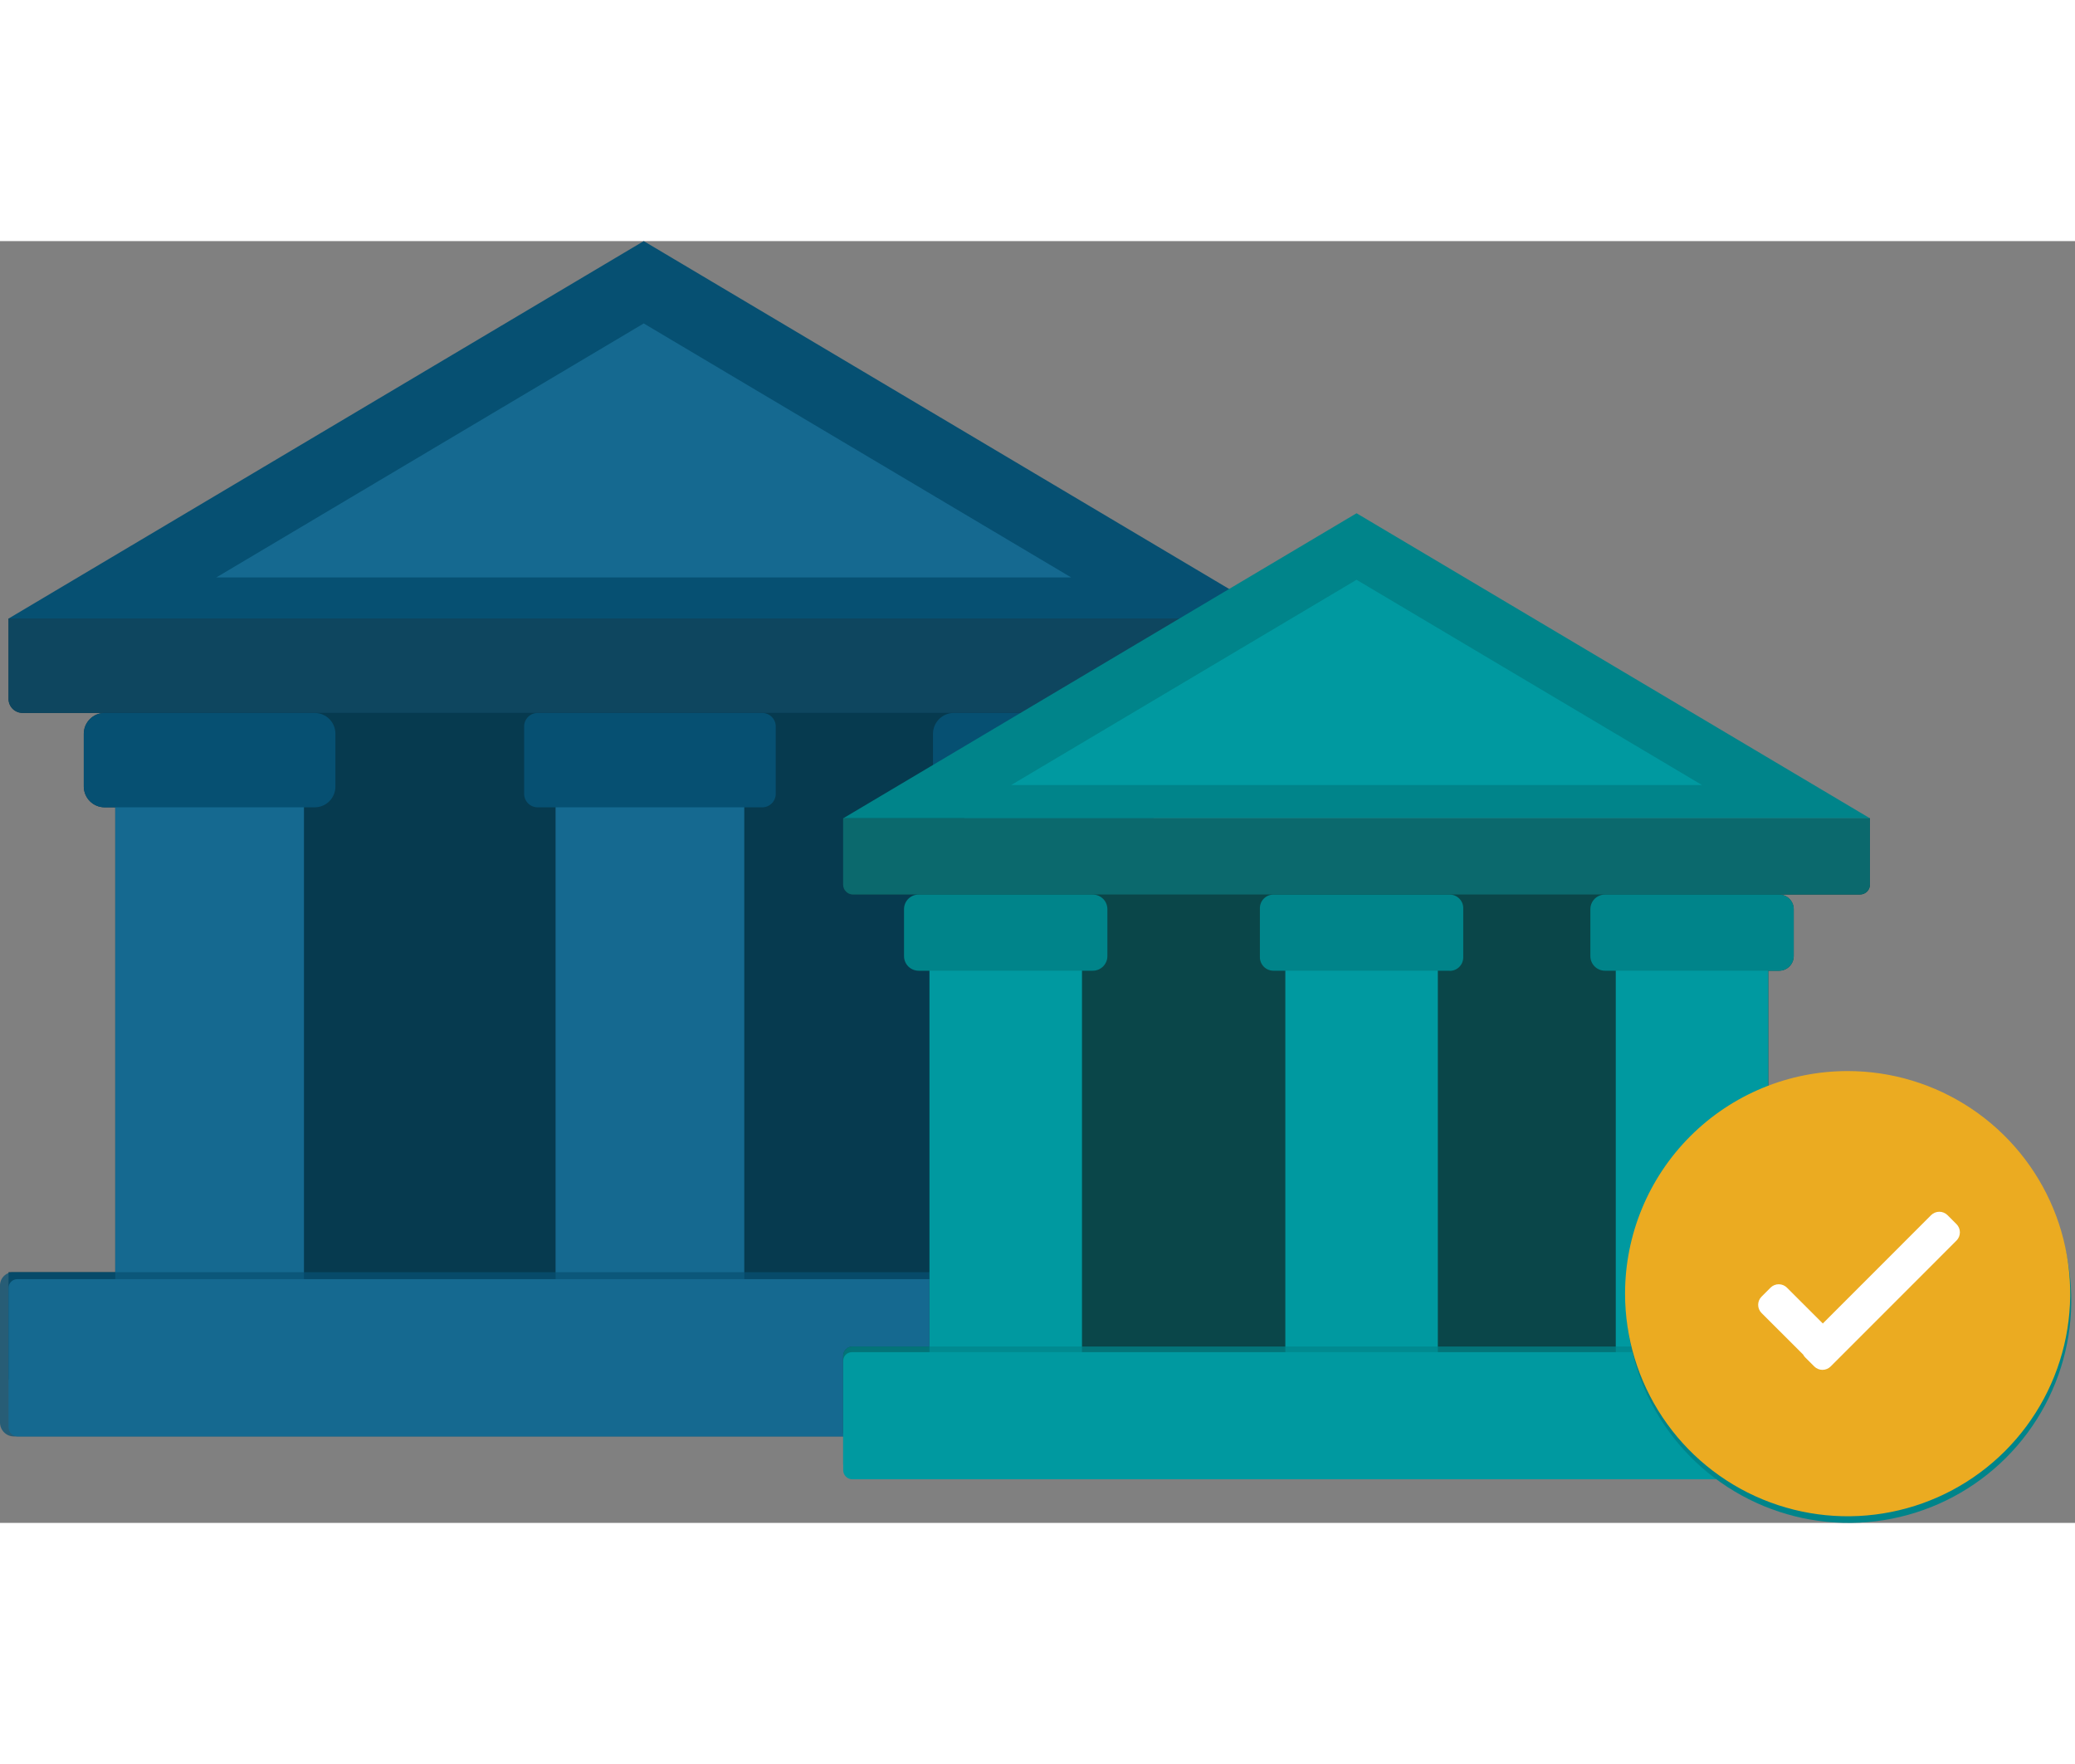 <svg width="100" height="85" viewBox="0 0 170 105" fill="none" xmlns="http://www.w3.org/2000/svg">
<rect x="0" y="0" width="170" height="105" fill="#808080" stroke="none"/>
<path d="M103.636 38.652H95.36C95.809 38.654 96.239 38.833 96.555 39.15C96.872 39.468 97.05 39.898 97.051 40.347V44.69C97.05 45.138 96.871 45.567 96.555 45.884C96.238 46.202 95.809 46.38 95.36 46.382H94.476V84.461H103.691C103.981 84.461 104.259 84.576 104.464 84.781C104.668 84.986 104.783 85.264 104.783 85.553V93.049C104.783 93.353 104.663 93.645 104.447 93.86C104.232 94.075 103.94 94.196 103.636 94.196H1.846C1.695 94.196 1.546 94.167 1.407 94.109C1.268 94.051 1.141 93.967 1.035 93.86C0.929 93.753 0.844 93.627 0.787 93.488C0.729 93.348 0.7 93.199 0.7 93.049V84.461H9.444V46.382H8.559C8.111 46.378 7.682 46.199 7.365 45.882C7.049 45.566 6.869 45.137 6.864 44.69V40.347C6.868 39.898 7.048 39.469 7.365 39.153C7.682 38.836 8.111 38.656 8.559 38.652H1.846C1.695 38.652 1.546 38.622 1.407 38.564C1.268 38.507 1.141 38.422 1.035 38.316C0.929 38.209 0.844 38.082 0.787 37.943C0.729 37.804 0.7 37.655 0.7 37.504V30.915H104.783V37.498C104.783 37.802 104.662 38.093 104.447 38.309C104.232 38.524 103.94 38.645 103.636 38.645" fill="#063A4F"/>
<path d="M24.902 43.807H9.443V87.611H24.902V43.807Z" fill="#156990"/>
<path d="M60.977 43.807H45.517V87.611H60.977V43.807Z" fill="#156990"/>
<path d="M94.477 43.807H79.014V87.611H94.477V43.807Z" fill="#156990"/>
<g opacity="0.9">
<g opacity="0.9">
<path opacity="0.9" d="M104.784 85.554V96.772C104.785 96.921 104.756 97.07 104.7 97.208C104.643 97.347 104.56 97.473 104.455 97.579C104.35 97.686 104.225 97.77 104.087 97.828C103.949 97.886 103.801 97.917 103.651 97.917H1.133C0.983 97.917 0.835 97.886 0.697 97.828C0.559 97.77 0.434 97.686 0.329 97.579C0.224 97.473 0.141 97.347 0.084 97.208C0.028 97.07 -0.001 96.921 1.8147e-05 96.772V85.554C-0.001 85.265 0.112 84.989 0.315 84.784C0.518 84.579 0.793 84.463 1.081 84.461H103.705C103.991 84.466 104.264 84.583 104.464 84.788C104.664 84.992 104.775 85.267 104.774 85.554" fill="#065072"/>
</g>
</g>
<path d="M52.74 0L0.698 30.922H104.783L52.74 0Z" fill="#065072"/>
<path d="M104.783 30.915V37.498C104.783 37.802 104.662 38.093 104.447 38.309C104.232 38.524 103.94 38.645 103.636 38.645H1.846C1.695 38.645 1.546 38.616 1.407 38.558C1.268 38.5 1.141 38.416 1.035 38.309C0.929 38.203 0.844 38.076 0.787 37.937C0.729 37.797 0.7 37.648 0.7 37.498V30.915H104.783Z" fill="#0E465F"/>
<path d="M104.035 97.917H1.448C1.25 97.917 1.06 97.839 0.919 97.698C0.779 97.558 0.7 97.368 0.7 97.169V85.746C0.701 85.557 0.776 85.376 0.91 85.243C1.044 85.109 1.225 85.034 1.414 85.034H104.07C104.259 85.034 104.44 85.109 104.574 85.243C104.707 85.376 104.783 85.557 104.783 85.746V97.169C104.783 97.368 104.705 97.558 104.564 97.698C104.424 97.839 104.234 97.917 104.035 97.917Z" fill="#156990"/>
<path d="M27.479 40.347V44.69C27.478 45.138 27.299 45.568 26.983 45.885C26.666 46.202 26.236 46.381 25.788 46.383H8.56C8.112 46.379 7.684 46.199 7.367 45.883C7.05 45.566 6.87 45.138 6.865 44.69V40.347C6.869 39.899 7.049 39.47 7.366 39.153C7.683 38.836 8.112 38.656 8.56 38.652H25.788C26.237 38.654 26.666 38.833 26.983 39.151C27.3 39.468 27.478 39.899 27.479 40.347Z" fill="#065072"/>
<path d="M62.45 46.383H44.044C43.751 46.382 43.471 46.266 43.264 46.059C43.058 45.852 42.941 45.572 42.941 45.28V39.757C42.941 39.465 43.058 39.184 43.264 38.977C43.471 38.77 43.751 38.654 44.044 38.652H62.45C62.742 38.653 63.023 38.77 63.23 38.977C63.437 39.184 63.554 39.464 63.554 39.757V45.28C63.554 45.573 63.437 45.853 63.23 46.06C63.023 46.267 62.742 46.383 62.45 46.383Z" fill="#065072"/>
<path d="M97.051 40.347V44.69C97.05 45.138 96.872 45.568 96.555 45.885C96.238 46.202 95.809 46.381 95.361 46.383H78.133C77.685 46.379 77.256 46.199 76.939 45.883C76.622 45.566 76.442 45.138 76.438 44.69V40.347C76.442 39.899 76.621 39.47 76.939 39.153C77.255 38.836 77.684 38.656 78.133 38.652H95.361C95.809 38.654 96.239 38.833 96.556 39.151C96.873 39.468 97.051 39.899 97.051 40.347Z" fill="#065072"/>
<path d="M52.74 6.745L17.726 27.549H87.756L52.74 6.745Z" fill="#156990"/>
<path d="M152.384 53.528H145.759C146.076 53.529 146.38 53.656 146.604 53.88C146.828 54.104 146.954 54.408 146.956 54.725V58.572C146.954 58.889 146.828 59.192 146.604 59.416C146.379 59.64 146.076 59.766 145.759 59.767H144.872V90.543H152.431C152.636 90.543 152.832 90.624 152.977 90.769C153.121 90.913 153.203 91.109 153.203 91.314V97.6C153.203 97.815 153.117 98.021 152.965 98.172C152.814 98.324 152.608 98.41 152.393 98.41H69.887C69.781 98.41 69.675 98.389 69.577 98.348C69.479 98.307 69.389 98.248 69.314 98.172C69.239 98.097 69.179 98.008 69.139 97.91C69.098 97.811 69.077 97.706 69.077 97.6V91.321C69.078 91.116 69.159 90.919 69.304 90.775C69.449 90.63 69.646 90.549 69.851 90.549H76.149V59.767H75.262C74.945 59.767 74.641 59.641 74.417 59.417C74.192 59.193 74.066 58.889 74.065 58.572V54.725C74.065 54.407 74.191 54.103 74.416 53.878C74.64 53.654 74.945 53.528 75.262 53.528H69.887C69.781 53.528 69.675 53.507 69.577 53.466C69.479 53.425 69.389 53.366 69.314 53.291C69.239 53.215 69.179 53.126 69.139 53.028C69.098 52.93 69.077 52.824 69.077 52.718V47.281H153.201V52.714C153.201 52.928 153.115 53.135 152.963 53.286C152.811 53.438 152.605 53.524 152.391 53.524" fill="#0A4649"/>
<path d="M88.644 57.694H76.15V93.097H88.644V57.694Z" fill="#0099A0"/>
<path d="M117.798 57.694H105.304V93.097H117.798V57.694Z" fill="#0099A0"/>
<path d="M144.87 57.694H132.376V93.097H144.87V57.694Z" fill="#0099A0"/>
<g opacity="0.9">
<g opacity="0.9">
<path opacity="0.9" d="M153.201 91.32V100.16C153.201 100.375 153.115 100.581 152.963 100.733C152.811 100.885 152.605 100.97 152.391 100.97H69.887C69.781 100.97 69.675 100.949 69.577 100.908C69.479 100.868 69.389 100.808 69.314 100.733C69.239 100.657 69.179 100.568 69.139 100.47C69.098 100.372 69.077 100.266 69.077 100.16V91.32C69.078 91.115 69.159 90.919 69.304 90.775C69.449 90.63 69.646 90.549 69.851 90.549H152.429C152.634 90.549 152.83 90.63 152.975 90.775C153.119 90.919 153.201 91.116 153.201 91.32Z" fill="#00848A"/>
</g>
</g>
<path d="M111.14 22.293L69.081 47.283H153.201L111.14 22.293Z" fill="#00848A"/>
<path d="M153.201 47.281V52.714C153.201 52.928 153.115 53.135 152.963 53.286C152.811 53.438 152.605 53.524 152.391 53.524H69.887C69.781 53.524 69.675 53.503 69.577 53.462C69.479 53.421 69.389 53.362 69.314 53.286C69.239 53.211 69.179 53.122 69.139 53.024C69.098 52.925 69.077 52.82 69.077 52.714V47.281H153.201Z" fill="#0B696D"/>
<path d="M152.453 101.427H69.829C69.631 101.427 69.441 101.348 69.3 101.208C69.16 101.067 69.081 100.877 69.081 100.679V91.726C69.082 91.537 69.157 91.356 69.291 91.222C69.425 91.089 69.606 91.014 69.795 91.014H152.487C152.676 91.014 152.857 91.089 152.991 91.222C153.125 91.356 153.2 91.537 153.201 91.726V100.679C153.201 100.877 153.122 101.067 152.982 101.208C152.841 101.348 152.651 101.427 152.453 101.427Z" fill="#0099A0"/>
<path d="M90.726 54.726V58.573C90.725 58.89 90.598 59.193 90.374 59.417C90.15 59.641 89.846 59.767 89.529 59.767H75.263C74.946 59.767 74.642 59.642 74.417 59.418C74.193 59.194 74.067 58.89 74.066 58.573V54.726C74.066 54.408 74.192 54.104 74.417 53.879C74.641 53.655 74.945 53.529 75.263 53.529H89.529C89.846 53.529 90.15 53.656 90.375 53.88C90.599 54.104 90.725 54.408 90.726 54.726Z" fill="#00848A"/>
<path d="M118.777 59.767H104.325C104.032 59.766 103.752 59.65 103.545 59.443C103.338 59.236 103.221 58.956 103.22 58.664V54.637C103.221 54.344 103.338 54.064 103.545 53.857C103.752 53.65 104.032 53.533 104.325 53.532H118.777C119.069 53.533 119.349 53.65 119.556 53.857C119.763 54.064 119.879 54.345 119.88 54.637V58.676C119.879 58.969 119.763 59.249 119.556 59.456C119.349 59.662 119.069 59.779 118.777 59.779" fill="#00848A"/>
<path d="M146.955 54.726V58.573C146.953 58.889 146.827 59.192 146.603 59.416C146.38 59.64 146.076 59.766 145.76 59.767H131.49C131.173 59.767 130.869 59.641 130.645 59.417C130.421 59.193 130.295 58.889 130.295 58.573V54.726C130.295 54.409 130.421 54.105 130.645 53.88C130.869 53.656 131.172 53.529 131.49 53.529H145.76C146.077 53.53 146.381 53.656 146.605 53.881C146.829 54.105 146.956 54.409 146.957 54.726" fill="#00848A"/>
<path d="M111.14 27.743L82.843 44.556H139.439L111.14 27.743Z" fill="#0099A0"/>
<path d="M153.972 96.257C153.971 96.286 153.958 96.314 153.936 96.334C153.915 96.355 153.886 96.366 153.857 96.366C153.843 96.366 153.829 96.363 153.817 96.357C153.804 96.351 153.793 96.343 153.783 96.333C153.774 96.323 153.767 96.311 153.762 96.298C153.757 96.285 153.756 96.271 153.756 96.257C153.756 96.243 153.759 96.229 153.764 96.215C153.769 96.202 153.777 96.19 153.787 96.18C153.797 96.17 153.809 96.162 153.822 96.156C153.835 96.151 153.849 96.148 153.863 96.148C153.892 96.148 153.92 96.159 153.94 96.18C153.961 96.2 153.972 96.228 153.972 96.257Z" fill="#065072"/>
<path d="M151.461 68.53C155.068 68.53 158.593 69.6 161.592 71.603C164.591 73.607 166.928 76.455 168.308 79.787C169.688 83.119 170.049 86.785 169.346 90.323C168.642 93.86 166.906 97.109 164.355 99.659C161.805 102.209 158.556 103.946 155.019 104.65C151.482 105.353 147.815 104.992 144.483 103.612C141.151 102.232 138.303 99.895 136.3 96.896C134.296 93.897 133.227 90.372 133.227 86.765C133.227 81.929 135.148 77.291 138.567 73.871C141.987 70.451 146.625 68.53 151.461 68.53Z" fill="#00848A"/>
<path d="M147.816 91.753C147.862 91.841 147.921 91.922 147.991 91.992L148.726 92.727C148.814 92.816 148.919 92.886 149.034 92.934C149.15 92.982 149.273 93.007 149.398 93.007C149.523 93.007 149.647 92.982 149.762 92.934C149.878 92.886 149.982 92.816 150.071 92.727L160.385 82.422C160.473 82.333 160.544 82.228 160.591 82.113C160.639 81.997 160.664 81.874 160.664 81.749C160.664 81.623 160.639 81.499 160.591 81.384C160.544 81.269 160.473 81.164 160.385 81.075L159.652 80.336C159.564 80.247 159.459 80.177 159.343 80.129C159.228 80.081 159.104 80.057 158.98 80.057C158.855 80.057 158.731 80.081 158.616 80.129C158.5 80.177 158.396 80.247 158.307 80.336L149.434 89.207L146.495 86.269C146.407 86.18 146.302 86.11 146.187 86.062C146.071 86.014 145.948 85.99 145.823 85.99C145.698 85.99 145.574 86.014 145.459 86.062C145.344 86.11 145.239 86.18 145.151 86.269L144.415 87.004C144.238 87.183 144.138 87.424 144.138 87.676C144.138 87.928 144.238 88.17 144.415 88.348L147.816 91.753Z" fill="#00848A"/>
<path d="M151.372 67.987C154.978 67.987 158.504 69.056 161.503 71.06C164.501 73.064 166.838 75.912 168.219 79.243C169.599 82.576 169.96 86.242 169.256 89.779C168.553 93.316 166.816 96.566 164.266 99.116C161.716 101.666 158.466 103.403 154.929 104.106C151.392 104.81 147.726 104.449 144.394 103.068C141.062 101.688 138.214 99.351 136.21 96.352C134.206 93.354 133.137 89.828 133.137 86.222C133.137 81.385 135.058 76.747 138.478 73.328C141.898 69.908 146.536 67.987 151.372 67.987Z" fill="#EBAB21"/>
<path d="M147.727 91.209C147.772 91.298 147.831 91.38 147.903 91.45L148.638 92.185C148.816 92.363 149.058 92.463 149.31 92.463C149.562 92.463 149.804 92.363 149.982 92.185L160.292 81.871C160.47 81.692 160.569 81.451 160.569 81.199C160.569 80.947 160.47 80.705 160.292 80.527L159.557 79.791C159.469 79.703 159.364 79.633 159.248 79.585C159.133 79.537 159.009 79.512 158.884 79.512C158.759 79.512 158.635 79.537 158.519 79.585C158.404 79.633 158.299 79.703 158.21 79.791L149.339 88.665L146.4 85.729C146.222 85.551 145.98 85.451 145.728 85.451C145.476 85.451 145.234 85.551 145.056 85.729L144.321 86.464C144.232 86.552 144.162 86.657 144.114 86.772C144.066 86.888 144.042 87.011 144.042 87.136C144.042 87.261 144.066 87.385 144.114 87.5C144.162 87.615 144.232 87.72 144.321 87.808L147.727 91.209Z" fill="white"/>
</svg>
